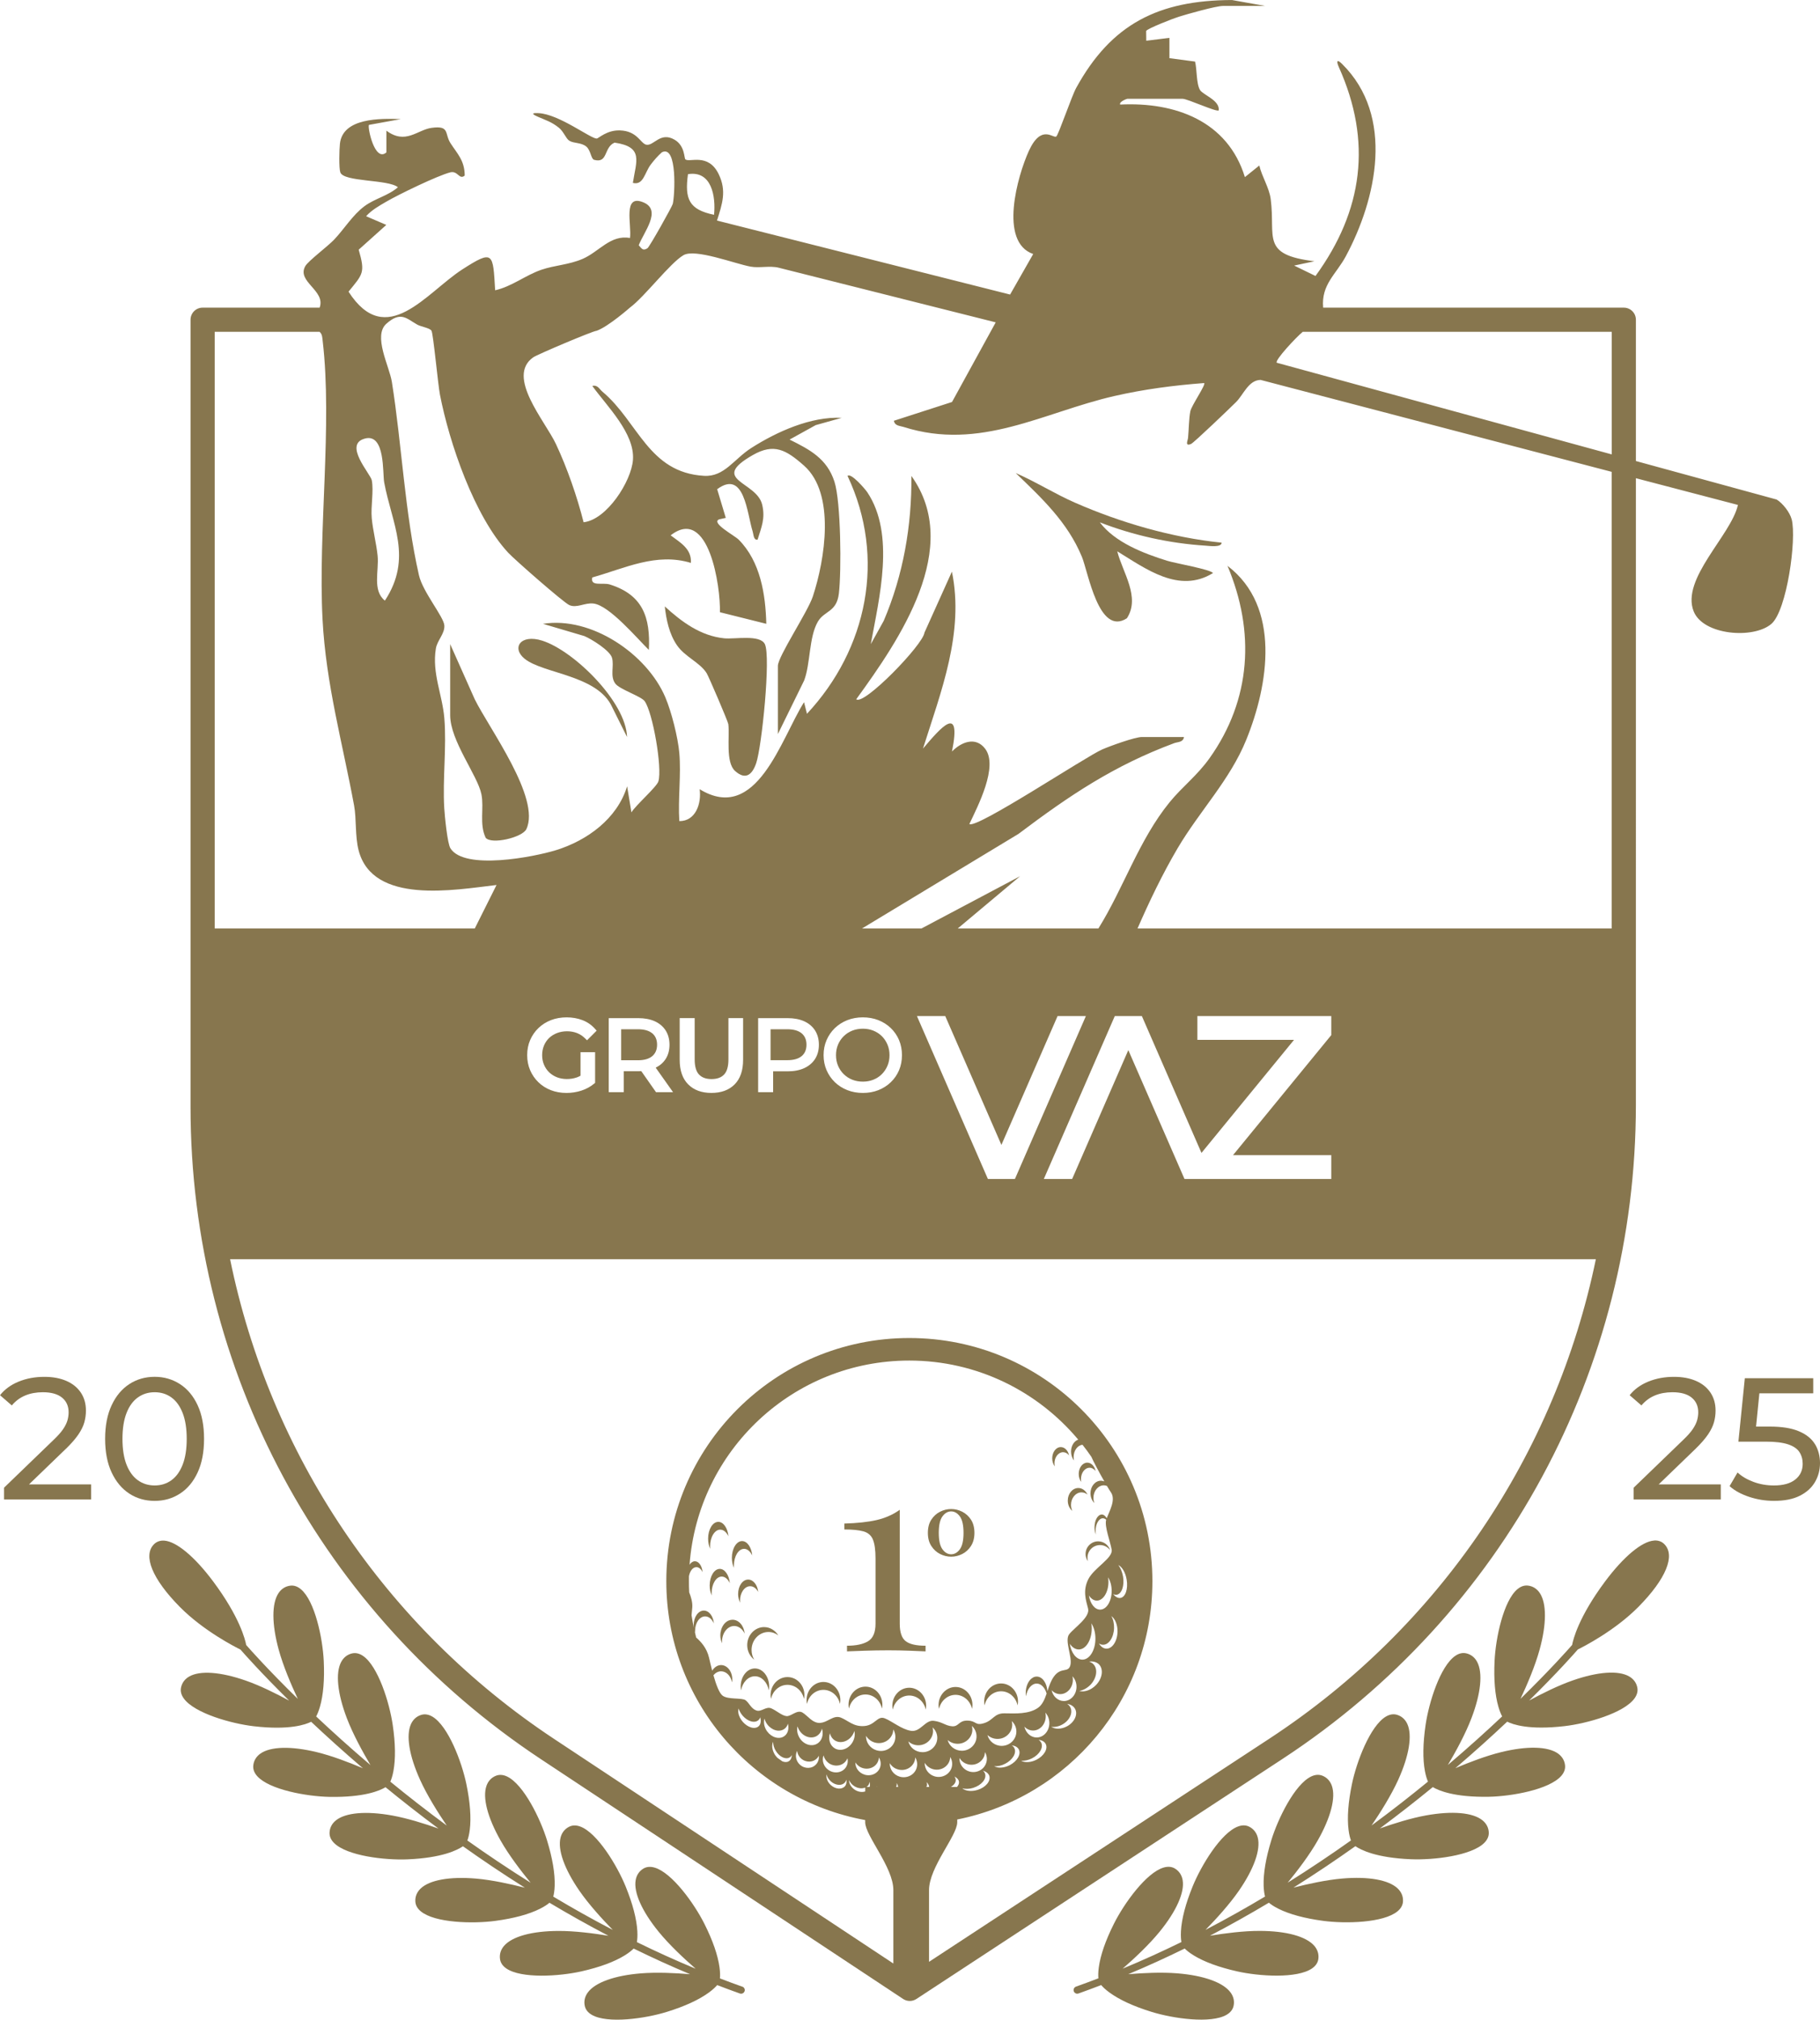 <?xml version="1.0" encoding="UTF-8"?>
<svg id="Capa_1" data-name="Capa 1" xmlns="http://www.w3.org/2000/svg" viewBox="0 0 766.25 850.13">
  <defs>
    <style>
      .cls-1 {
        fill: #87764e;
      }
    </style>
  </defs>
  <g>
    <path class="cls-1" d="M457.04,654.05c0,1.18.38,2.23,1.01,3.1-.14-.47-.21-.99-.21-1.51,0-2.93,2.37-5.31,5.29-5.31,1.76,0,3.33.85,4.28,2.21-.67-2.19-2.68-3.78-5.07-3.78-2.91,0-5.29,2.37-5.29,5.29Z"/>
    <path class="cls-1" d="M451.48,635.96c-.36-.75-.57-1.62-.57-2.54,0-2.9,2-5.27,4.41-5.27.95,0,1.83.33,2.54.94-.77-1.66-2.2-2.77-3.87-2.77-2.47,0-4.44,2.37-4.44,5.3,0,1.79.75,3.39,1.93,4.33Z"/>
    <path class="cls-1" d="M443.94,615.98c0-2.63,1.63-4.74,3.63-4.74.97,0,1.9.5,2.52,1.36-.4-2.03-1.82-3.51-3.48-3.51-2.02,0-3.61,2.14-3.61,4.75,0,1.33.42,2.53,1.08,3.38-.06-.38-.13-.81-.13-1.24Z"/>
    <path class="cls-1" d="M455.11,622.53c0-2.6,1.62-4.75,3.64-4.75.97,0,1.85.54,2.51,1.37-.41-2.01-1.82-3.51-3.49-3.51-2.01,0-3.61,2.13-3.61,4.75,0,1.33.41,2.53,1.09,3.39-.09-.4-.14-.8-.14-1.24Z"/>
    <path class="cls-1" d="M382.81,710.38c-3.93,0-7.12,3.39-7.12,7.58,0,.55.06,1.1.18,1.63.69-3.39,3.55-5.93,6.94-5.93s6.23,2.54,6.96,5.93c.08-.53.15-1.08.15-1.63,0-4.19-3.19-7.58-7.12-7.58Z"/>
    <path class="cls-1" d="M364.38,709.92c-3.96,0-7.13,3.41-7.13,7.58,0,.57.07,1.13.2,1.66.69-3.4,3.53-5.94,6.93-5.94s6.23,2.54,6.94,5.94c.12-.53.17-1.09.17-1.66,0-4.17-3.16-7.58-7.11-7.58Z"/>
    <path class="cls-1" d="M353.8,715.56c0-4.18-3.18-7.61-7.13-7.61s-7.09,3.43-7.09,7.61c0,.56.05,1.1.18,1.63.68-3.38,3.52-5.92,6.91-5.92s6.27,2.53,6.95,5.92c.12-.53.18-1.07.18-1.63Z"/>
    <path class="cls-1" d="M331.54,705.89c-3.93,0-7.11,3.38-7.11,7.56,0,.57.07,1.11.18,1.65.71-3.42,3.53-5.94,6.93-5.94s6.23,2.53,6.95,5.94c.12-.54.18-1.08.18-1.65,0-4.18-3.19-7.56-7.13-7.56Z"/>
    <path class="cls-1" d="M317.83,702.26c-3.32,0-5.98,3.4-5.98,7.6,0,.54.05,1.11.15,1.64.59-3.39,2.99-5.95,5.83-5.95s5.25,2.55,5.85,5.95c.09-.53.15-1.1.15-1.64,0-4.19-2.69-7.6-6-7.6Z"/>
    <path class="cls-1" d="M402.29,710.06c-3.91,0-7.13,3.41-7.13,7.58,0,.58.06,1.12.2,1.66.7-3.4,3.57-5.93,6.94-5.93s6.23,2.53,6.94,5.93c.1-.54.18-1.08.18-1.66,0-4.17-3.17-7.58-7.11-7.58Z"/>
    <path class="cls-1" d="M421.48,711.87c3.38,0,6.23,2.54,6.93,5.94.13-.54.18-1.11.18-1.67,0-4.19-3.2-7.56-7.11-7.56s-7.11,3.37-7.11,7.56c0,.56.04,1.13.15,1.67.74-3.4,3.56-5.94,6.97-5.94Z"/>
    <path class="cls-1" d="M321.73,684.85c-3.95,0-7.14,3.4-7.14,7.58,0,2.54,1.18,4.77,2.95,6.14-.71-1.17-1.12-2.57-1.12-4.1,0-4.18,3.19-7.55,7.11-7.55,1.55,0,2.98.53,4.15,1.44-1.27-2.09-3.47-3.5-5.94-3.5Z"/>
    <path class="cls-1" d="M313.51,687.62c-.27-3.31-2.45-5.86-5.1-5.86-2.26,0-4.14,1.81-4.85,4.41-.02.33-.11.65-.2.93-.04.41-.09.82-.09,1.26,0,1.2.28,2.33.73,3.31-.02-.21-.02-.46-.02-.7,0-3.62,2.3-6.58,5.15-6.58,1.85,0,3.51,1.31,4.39,3.23Z"/>
    <path class="cls-1" d="M310.76,670.93c0,1.37.33,2.64.87,3.67-.04-.29-.07-.56-.07-.87,0-3.35,1.92-6.08,4.27-6.08,1.39,0,2.61.94,3.38,2.43-.29-2.98-2.07-5.23-4.22-5.23-2.35,0-4.23,2.71-4.23,6.08Z"/>
    <path class="cls-1" d="M307.27,666.37c-.31-3.39-2.09-6.01-4.22-6.01-2.36,0-4.26,3.12-4.26,6.98,0,1.6.31,3.05.88,4.23-.05-.32-.06-.64-.06-1,0-3.86,1.9-6.98,4.25-6.98,1.39,0,2.62,1.08,3.41,2.78Z"/>
    <path class="cls-1" d="M298.96,650.89c0-3.88,1.91-7.05,4.27-7.05,1.41,0,2.65,1.09,3.45,2.8-.3-3.43-2.09-6.08-4.25-6.08-2.39,0-4.3,3.16-4.3,7.06,0,1.63.33,3.08.86,4.28-.02-.33-.02-.65-.02-1.01Z"/>
    <path class="cls-1" d="M308.99,658.96c0-3.88,1.91-7.05,4.29-7.05,1.39,0,2.63,1.13,3.42,2.81-.31-3.42-2.09-6.07-4.28-6.07-2.36,0-4.29,3.17-4.29,7.05,0,1.63.35,3.1.9,4.28-.05-.33-.05-.66-.05-1.03Z"/>
    <path class="cls-1" d="M367.48,647.96c.75,1.74,1.13,4.42,1.13,8.04v27.41c0,3.7-1.06,6.17-3.17,7.42-2.11,1.25-5.06,1.87-8.84,1.87v2.38c1.74-.07,4.21-.17,7.42-.28,3.21-.11,6.55-.17,10.02-.17,3.1,0,6.1.06,9.01.17,2.91.11,5.11.21,6.63.28v-2.38c-3.93,0-6.72-.64-8.38-1.93-1.66-1.28-2.49-3.74-2.49-7.36v-47.92c-2.87,2.04-6.12,3.47-9.74,4.31-3.63.83-8.16,1.32-13.59,1.47v2.49c3.4,0,6.06.26,7.99.79,1.93.53,3.27,1.66,4.02,3.4Z"/>
    <path class="cls-1" d="M395.77,654.08c1.5.76,3.05,1.14,4.68,1.14s3.18-.38,4.68-1.14c1.5-.76,2.72-1.88,3.68-3.38.96-1.5,1.44-3.33,1.44-5.51s-.48-4.06-1.44-5.54c-.96-1.48-2.19-2.59-3.68-3.35-1.5-.76-3.06-1.14-4.68-1.14s-3.18.38-4.68,1.14c-1.5.76-2.72,1.87-3.68,3.35-.96,1.48-1.44,3.32-1.44,5.54s.48,4.02,1.44,5.51c.96,1.5,2.19,2.62,3.68,3.38ZM396.79,638.26c1.03-1.4,2.25-2.1,3.66-2.1s2.62.7,3.66,2.1c1.03,1.4,1.55,3.71,1.55,6.92s-.52,5.52-1.55,6.92c-1.03,1.4-2.25,2.11-3.66,2.11s-2.62-.7-3.66-2.11c-1.03-1.4-1.55-3.71-1.55-6.92s.52-5.52,1.55-6.92Z"/>
    <path class="cls-1" d="M274.59,434.92c-1.37-1.13-3.38-1.7-6.03-1.7h-7.04v13.05h7.04c2.65,0,4.66-.57,6.03-1.72,1.37-1.15,2.05-2.76,2.05-4.83s-.68-3.67-2.05-4.81Z"/>
    <path class="cls-1" d="M355.2,452.1c1.02,1.01,2.22,1.79,3.58,2.34,1.37.55,2.87.83,4.5.83s3.09-.28,4.45-.83c1.37-.55,2.56-1.33,3.56-2.34,1.01-1.01,1.79-2.19,2.36-3.54.57-1.35.85-2.83.85-4.43s-.28-3.08-.85-4.43c-.57-1.35-1.35-2.54-2.36-3.54-1.01-1.01-2.2-1.79-3.56-2.34-1.37-.55-2.85-.83-4.45-.83s-3.13.28-4.5.83c-1.37.55-2.56,1.33-3.58,2.34-1.02,1.01-1.82,2.19-2.38,3.54-.57,1.35-.85,2.83-.85,4.43s.28,3.08.85,4.43c.57,1.35,1.36,2.54,2.38,3.54Z"/>
    <path class="cls-1" d="M331.46,433.23h-7.04v13.01h7.04c2.65,0,4.66-.57,6.03-1.7,1.37-1.13,2.05-2.73,2.05-4.81s-.68-3.67-2.05-4.81c-1.37-1.13-3.38-1.7-6.03-1.7Z"/>
    <path class="cls-1" d="M696.39,648.43c-5.14.36-12.83,6.78-20.58,17.16-11.23,15.05-13.52,24.59-13.92,26.78-1.5,1.72-9.09,10.31-21.73,22.67,2.75-5.86,6.14-13.76,8.05-20.73,2.95-10.76,2.97-19.43.07-23.79-1.19-1.78-2.88-2.87-4.91-3.13-1.56-.2-3.07.3-4.51,1.5-5.88,4.92-9.17,20.61-9.62,30.17-.37,7.84.17,14.35,1.61,19.32.54,1.87,1.11,3.18,1.58,4.06-6.64,6.26-14.29,13.17-22.86,20.46,3.29-5.55,7.4-13.03,9.95-19.74,3.98-10.42,4.84-19.05,2.38-23.67-1.01-1.89-2.59-3.13-4.58-3.59-1.53-.35-3.09,0-4.63,1.06-6.33,4.33-11.12,19.62-12.5,29.1-1.13,7.77-1.23,14.3-.28,19.39.39,2.09.89,3.52,1.29,4.44-7.12,5.83-15.06,12.06-23.75,18.47,3.64-5.36,8.25-12.66,11.24-19.26,4.6-10.16,5.98-18.73,3.81-23.48-.89-1.95-2.4-3.28-4.36-3.86-1.51-.44-3.08-.18-4.69.78-6.58,3.94-12.29,18.91-14.24,28.29-1.6,7.69-2.09,14.2-1.45,19.34.26,2.09.66,3.54,1.01,4.48-8.31,5.9-17.21,11.88-26.64,17.79,4.07-4.96,9.16-11.62,12.65-17.77,5.51-9.7,7.68-18.09,5.95-23.03-.71-2.02-2.09-3.49-3.98-4.24-1.46-.58-3.05-.47-4.74.34-6.91,3.31-13.97,17.7-16.78,26.86-2.3,7.51-3.38,13.94-3.22,19.12.07,2.1.33,3.58.59,4.55-8.02,4.79-16.39,9.5-25.06,14.02,4.47-4.57,10.05-10.68,14.03-16.43,6.35-9.17,9.26-17.34,7.97-22.41-.53-2.08-1.77-3.66-3.59-4.58-1.4-.71-3-.74-4.75-.08-7.18,2.69-15.49,16.39-19.1,25.26-2.96,7.28-4.61,13.59-4.9,18.76-.12,2.12.02,3.62.19,4.61-8.02,3.93-16.27,7.69-24.74,11.2,4.86-4.23,11.06-10.01,15.57-15.55,7.05-8.65,10.58-16.57,9.69-21.72-.36-2.11-1.48-3.79-3.22-4.85-1.34-.82-2.93-.97-4.73-.45-7.37,2.12-16.72,15.14-21,23.7-3.52,7.02-5.65,13.19-6.35,18.32-.29,2.11-.26,3.62-.17,4.62-3.12,1.19-6.25,2.36-9.42,3.49-.8.28-1.22,1.16-.94,1.96.06.18.15.34.27.47.4.48,1.07.68,1.7.46,3.22-1.14,6.4-2.33,9.56-3.54.65.76,1.74,1.86,3.53,3.16,4.19,3.05,10.11,5.78,17.62,8.1,9.15,2.84,25.01,5.1,31.64,1.25,1.62-.94,2.61-2.19,2.95-3.72.44-1.99,0-3.96-1.27-5.68-3.1-4.21-11.26-7.14-22.38-8.05-6.63-.54-14.45-.16-20.68.36,8.12-3.4,16.05-7.02,23.76-10.8.71.71,1.89,1.73,3.77,2.88,4.41,2.72,10.54,4.97,18.19,6.71,9.34,2.12,25.34,3.14,31.65-1.22,1.54-1.06,2.43-2.39,2.65-3.94.29-2.02-.31-3.95-1.7-5.57-3.43-3.96-11.79-6.25-22.94-6.28-6.8-.02-14.77,1.01-21,2.03,8.59-4.49,16.87-9.15,24.82-13.9.76.65,2.03,1.56,4.04,2.56,4.64,2.31,10.94,4.02,18.72,5.07,9.49,1.28,25.51.88,31.41-4.02,1.44-1.19,2.21-2.6,2.29-4.16.11-2.04-.65-3.91-2.19-5.4-3.76-3.64-12.29-5.17-23.41-4.22-6.7.58-14.44,2.27-20.52,3.83,9.22-5.8,17.93-11.66,26.08-17.45,2.28,1.58,8.72,4.89,23.35,5.5,9.57.4,25.48-1.48,30.91-6.89,1.32-1.32,1.96-2.79,1.9-4.35-.08-2.04-1.01-3.83-2.68-5.17-4.08-3.27-12.72-4.02-23.7-2.05-6.4,1.15-13.67,3.44-19.49,5.5,8.12-6.04,15.57-11.9,22.3-17.41,2.39,1.44,9.03,4.34,23.61,4.07,9.58-.18,25.35-3.01,30.44-8.75,1.24-1.4,1.79-2.9,1.63-4.46-.2-2.03-1.24-3.76-2.99-5-4.27-3.02-12.94-3.25-23.78-.61-6.41,1.56-13.65,4.33-19.38,6.77,8.14-6.96,15.42-13.56,21.79-19.56,2.3,1.17,9.16,3.62,24.14,1.88,9.51-1.11,24.94-5.46,29.45-11.66,1.1-1.51,1.5-3.06,1.19-4.6-.4-2-1.6-3.62-3.46-4.68-4.54-2.6-13.19-1.98-23.73,1.7-6.13,2.14-12.93,5.52-18.35,8.47,12.08-11.91,19.25-20.05,20.5-21.5,2.2-1.08,15.57-7.86,25.58-18,11.55-11.71,15.59-21.55,10.83-26.34-1.11-1.12-2.61-1.65-4.32-1.52Z"/>
    <path class="cls-1" d="M312.52,836.21c-3.17-1.12-6.3-2.29-9.42-3.49.09-1,.12-2.51-.17-4.62-.7-5.14-2.83-11.3-6.35-18.32-4.29-8.56-13.64-21.58-21.01-23.7-1.8-.52-3.39-.37-4.73.45-1.74,1.06-2.86,2.74-3.22,4.85-.89,5.16,2.65,13.07,9.69,21.72,4.51,5.53,10.71,11.32,15.57,15.55-8.47-3.51-16.72-7.27-24.74-11.2.17-.99.31-2.49.19-4.61-.3-5.17-1.95-11.49-4.9-18.76-3.61-8.87-11.92-22.58-19.09-25.26-1.75-.66-3.35-.63-4.75.08-1.82.92-3.07,2.51-3.59,4.58-1.29,5.07,1.62,13.24,7.97,22.41,3.98,5.75,9.56,11.86,14.03,16.43-8.67-4.52-17.04-9.22-25.06-14.02.25-.97.52-2.45.59-4.55.16-5.18-.92-11.61-3.22-19.12-2.81-9.16-9.86-23.54-16.78-26.86-1.69-.81-3.28-.92-4.74-.34-1.9.75-3.27,2.22-3.98,4.24-1.73,4.94.44,13.33,5.95,23.03,3.49,6.15,8.58,12.8,12.65,17.77-9.43-5.91-18.33-11.89-26.64-17.79.34-.94.75-2.39,1.01-4.48.64-5.15.15-11.65-1.45-19.34-1.95-9.38-7.66-24.35-14.24-28.29-1.61-.96-3.18-1.22-4.69-.78-1.96.58-3.47,1.91-4.36,3.86-2.18,4.76-.79,13.31,3.81,23.48,2.99,6.6,7.6,13.91,11.24,19.26-8.69-6.41-16.63-12.64-23.75-18.47.4-.92.9-2.35,1.29-4.44.95-5.1.86-11.62-.28-19.39-1.38-9.48-6.17-24.77-12.5-29.1-1.54-1.05-3.1-1.41-4.63-1.06-1.99.46-3.57,1.7-4.58,3.59-2.46,4.61-1.59,13.24,2.38,23.67,2.56,6.7,6.66,14.19,9.95,19.74-8.57-7.29-16.22-14.21-22.86-20.46.47-.88,1.04-2.19,1.58-4.06,1.44-4.98,1.98-11.48,1.61-19.32-.45-9.57-3.74-25.25-9.62-30.17-1.44-1.2-2.95-1.71-4.51-1.5-2.02.26-3.72,1.35-4.91,3.13-2.9,4.35-2.87,13.02.07,23.79,1.91,6.97,5.3,14.88,8.05,20.73-12.64-12.36-20.23-20.95-21.73-22.67-.4-2.18-2.69-11.73-13.92-26.78-7.75-10.38-15.44-16.8-20.58-17.16-1.71-.12-3.2.41-4.32,1.52-4.76,4.79-.71,14.64,10.83,26.34,10.01,10.14,23.38,16.92,25.58,18,1.26,1.44,8.42,9.59,20.5,21.49-5.42-2.94-12.22-6.33-18.35-8.46-10.53-3.67-19.18-4.29-23.72-1.7-1.86,1.06-3.06,2.68-3.46,4.68-.31,1.54.09,3.09,1.19,4.6,4.51,6.2,19.94,10.55,29.45,11.66,14.98,1.74,21.84-.71,24.14-1.88,6.37,6,13.66,12.6,21.79,19.56-5.73-2.43-12.96-5.21-19.38-6.77-10.84-2.63-19.51-2.41-23.78.61-1.75,1.24-2.78,2.97-2.99,5-.16,1.56.39,3.06,1.63,4.46,5.09,5.73,20.86,8.57,30.44,8.75,14.58.27,21.22-2.62,23.61-4.07,6.72,5.51,14.17,11.37,22.3,17.41-5.82-2.06-13.09-4.34-19.49-5.5-10.98-1.97-19.62-1.23-23.7,2.05-1.67,1.34-2.6,3.13-2.68,5.17-.06,1.57.58,3.03,1.9,4.35,5.43,5.42,21.34,7.29,30.91,6.89,14.63-.61,21.07-3.93,23.35-5.51,8.15,5.79,16.86,11.65,26.08,17.45-6.08-1.56-13.82-3.26-20.52-3.84-11.11-.95-19.65.58-23.41,4.22-1.54,1.49-2.3,3.35-2.19,5.39.08,1.57.85,2.97,2.29,4.16,5.9,4.9,21.92,5.3,31.42,4.02,7.78-1.05,14.08-2.75,18.72-5.07,2.01-1,3.27-1.91,4.04-2.56,7.95,4.75,16.24,9.41,24.82,13.9-6.23-1.03-14.2-2.05-21-2.03-11.16.03-19.52,2.32-22.94,6.28-1.4,1.62-1.99,3.54-1.7,5.57.22,1.56,1.11,2.88,2.65,3.94,6.31,4.35,22.31,3.33,31.65,1.22,7.66-1.74,13.78-3.99,18.19-6.71,1.88-1.16,3.07-2.18,3.77-2.89,7.71,3.78,15.63,7.4,23.76,10.8-6.23-.52-14.05-.89-20.68-.36-11.12.9-19.29,3.84-22.38,8.05-1.27,1.72-1.71,3.69-1.27,5.68.34,1.53,1.33,2.79,2.95,3.73,6.63,3.85,22.5,1.58,31.64-1.26,7.5-2.32,13.43-5.05,17.62-8.1,1.79-1.3,2.88-2.4,3.53-3.16,3.16,1.21,6.35,2.4,9.56,3.54.62.22,1.3.02,1.7-.46.11-.14.2-.29.27-.47.28-.8-.14-1.68-.94-1.96Z"/>
    <path class="cls-1" d="M27.79,609.78c2.28-2.23,4.03-4.25,5.25-6.05,1.21-1.8,2.04-3.5,2.48-5.11.44-1.61.66-3.23.66-4.89,0-2.92-.72-5.45-2.15-7.58-1.44-2.14-3.46-3.78-6.09-4.92-2.63-1.14-5.71-1.71-9.26-1.71-3.94,0-7.55.67-10.83,2.01-3.28,1.34-5.89,3.25-7.84,5.72l4.96,4.3c1.61-1.9,3.5-3.3,5.69-4.2,2.19-.9,4.64-1.35,7.37-1.35,3.55,0,6.25.76,8.09,2.26,1.84,1.51,2.77,3.57,2.77,6.2,0,1.07-.16,2.18-.47,3.32-.32,1.14-.92,2.38-1.82,3.72-.9,1.33-2.27,2.88-4.12,4.63l-20.78,20.05v4.96h36.68v-6.35H12.21l15.57-15.02Z"/>
    <path class="cls-1" d="M75.77,628.67c3.16-2.04,5.64-5.01,7.44-8.9,1.8-3.89,2.7-8.6,2.7-14.15s-.9-10.25-2.7-14.14c-1.8-3.89-4.28-6.86-7.44-8.9-3.16-2.04-6.71-3.07-10.65-3.07s-7.55,1.02-10.68,3.07c-3.14,2.04-5.62,5-7.44,8.9-1.83,3.89-2.74,8.6-2.74,14.14s.91,10.26,2.74,14.15c1.82,3.89,4.3,6.85,7.44,8.9,3.13,2.04,6.7,3.06,10.68,3.06s7.49-1.02,10.65-3.06ZM53.27,616.49c-1.14-2.92-1.71-6.54-1.71-10.87s.57-7.95,1.71-10.87c1.14-2.92,2.73-5.1,4.78-6.56,2.04-1.46,4.4-2.19,7.07-2.19s5.02.73,7.04,2.19c2.02,1.45,3.6,3.64,4.74,6.56,1.14,2.92,1.71,6.54,1.71,10.87s-.57,7.95-1.71,10.87c-1.14,2.92-2.72,5.1-4.74,6.56-2.02,1.45-4.36,2.19-7.04,2.19s-5.03-.73-7.07-2.19c-2.04-1.46-3.63-3.65-4.78-6.56Z"/>
    <path class="cls-1" d="M713.89,609.78c2.28-2.23,4.03-4.25,5.25-6.05,1.21-1.8,2.04-3.5,2.48-5.11.44-1.61.66-3.23.66-4.89,0-2.92-.72-5.45-2.15-7.58-1.44-2.14-3.46-3.78-6.09-4.92-2.63-1.14-5.71-1.71-9.26-1.71-3.94,0-7.55.67-10.83,2.01-3.28,1.34-5.89,3.25-7.84,5.72l4.96,4.3c1.61-1.9,3.5-3.3,5.69-4.2,2.19-.9,4.64-1.35,7.37-1.35,3.55,0,6.25.76,8.09,2.26,1.84,1.51,2.77,3.57,2.77,6.2,0,1.07-.16,2.18-.47,3.32-.32,1.14-.92,2.38-1.82,3.72-.9,1.33-2.27,2.88-4.12,4.63l-20.78,20.05v4.96h36.68v-6.35h-26.15l15.57-15.02Z"/>
    <path class="cls-1" d="M764.13,607.85c-1.41-2.31-3.67-4.12-6.78-5.43-3.11-1.32-7.22-1.97-12.32-1.97h-5.7l1.4-14h22.67v-6.34h-28.8l-2.7,26.69h11.6c3.94,0,7.04.38,9.3,1.13,2.26.75,3.85,1.83,4.77,3.24.93,1.41,1.39,3.06,1.39,4.96,0,2.77-1.05,4.98-3.14,6.63-2.09,1.66-5.08,2.48-8.97,2.48-3.07,0-5.96-.51-8.68-1.53-2.72-1.02-4.93-2.34-6.63-3.94l-3.36,5.76c2.14,1.9,4.9,3.4,8.28,4.52,3.38,1.12,6.87,1.67,10.46,1.67,4.38,0,7.99-.71,10.83-2.15,2.84-1.43,4.97-3.35,6.38-5.76,1.41-2.41,2.12-5.07,2.12-7.99s-.71-5.68-2.12-7.99Z"/>
    <path class="cls-1" d="M297.54,283.39c.78,1.26,8.96,20.25,9.1,21.43.63,5.2-1.26,16.03,2.86,19.71,4.55,4.07,7.29,1.3,8.87-3.31,2.36-6.89,6.22-44.8,3.65-50.1-2.02-4.15-12.69-2.01-17.09-2.45-9.95-1-17.95-6.92-25.04-13.42.61,5.62,1.86,11.55,5.08,16.28,3.37,4.96,9.73,7.28,12.57,11.86Z"/>
    <path class="cls-1" d="M455.43,234.18c2.76,6.65,7.13,33.75,19.01,26.05,5.79-8.89-1.82-19.3-4.06-28.18,12.09,7.39,26.03,17.94,40.28,9.17-.62-1.48-15.97-4.16-19.24-5.18-9.97-3.11-21.98-7.71-28.38-16.18,14.14,5.47,29.32,8.86,44.52,9.81,1.42.09,6.76.88,6.76-1.26-20.99-2.14-42.6-8.44-61.87-16.89-8.45-3.71-16.36-8.74-24.82-12.41,10.94,10.5,21.83,20.7,27.79,35.08Z"/>
    <path class="cls-1" d="M204.47,352.63c2.49,2.95,15.47-.13,17.13-3.63,6.18-12.98-15.68-42.41-21.72-54.65l-10.35-23.23v29.92c0,10.76,11.54,25.31,13.15,33.25,1.19,5.86-.97,12.56,1.8,18.34Z"/>
    <path class="cls-1" d="M220.92,277.31c7.88,6.32,30.64,6.8,36.79,20.28l6.29,12.62c-.44-14.75-22.38-36.34-35.73-40.56-9.18-2.9-13.01,3.12-7.35,7.66Z"/>
  </g>
  <path class="cls-1" d="M754.32,218.59c-.75-2.9-3.75-6.78-6.32-8.33l-59.26-16.21v-59.47c0-2.81-2.27-5.09-5.09-5.09h-126.58,0c-.89-9.71,5.48-14.06,9.53-21.61,12.93-24.09,20.73-58.97-1.58-80.98-2.46-2.43-2.26-.69-1.35,1.34,14.07,31.28,10.22,60.42-9.82,87.92l-8.99-4.38,8.54-1.81c-22.76-2.78-16.32-10.05-18.41-26.16-.63-4.82-3.71-9.44-4.8-14.14l-6.07,4.88c-7.26-23.68-29.41-31.68-52.52-30.54-.52-1.23,2.84-2.43,3.05-2.43h23.2c2.17,0,14.38,5.72,15.26,4.88.48-4.3-6.61-6.46-7.89-8.59-1.59-2.63-1.25-8.76-2.08-11.95l-10.79-1.43v-8.56s-9.75,1.22-9.75,1.22l-.05-4.09c.24-.97,11.73-5.4,13.74-6.02,3.7-1.14,15.63-4.54,18.66-4.54h17.71l-13.99-2.49c-30.97.11-50.81,10.07-65.61,37.06-1.85,3.37-7.45,19.75-8.34,20.38-1.32.94-6.31-5.43-11.57,6.11-4.67,10.25-12.77,38.3,1.85,43.36l-9.73,17.06-123.4-31.14c2.18-6.95,4.18-12.45.68-19.6-4.41-9-12.29-4.72-13.99-6.16-.57-.49-.15-5.72-4.56-8.28-6.02-3.5-8.74,2.72-11.88,2.11-2.49-.49-3.7-5.8-11.15-6.02-5.58-.17-8.96,3.43-9.78,3.43-2.56,0-15.84-10.26-24.4-10.69-2.75-.14-3.29.22-.3,1.53,3.42,1.49,5.73,2.13,8.83,4.62,1.99,1.6,2.94,4.53,4.34,5.43,1.96,1.25,5.08.68,7.24,2.53,1.82,1.55,1.93,5.17,3.23,5.53,5.95,1.64,3.97-5.27,8.62-7.23,12.37,1.79,9.1,7.76,7.7,16.95,4.49,1.12,4.95-4.34,7.54-7.73,1.42-1.86,2.92-3.61,4.68-5.16,6.65-3.32,5.41,18.47,4.58,21.74-.28,1.1-9.76,18.07-10.66,18.65-2,1.3-2.52-.03-3.67-1.25,2.11-5.56,9.81-14.69,2.08-18.01-8.98-3.85-4.97,9.42-5.76,14.95-8.22-1.49-12.96,5.77-19.92,8.78-5.82,2.52-11.75,2.66-17.39,4.59-6.65,2.27-12.45,7.07-19.46,8.63-.92-15.71-.67-17.22-13.73-8.84-15.19,9.75-32.05,34.16-48,9.43,6.07-7.46,7.1-7.91,4.28-17.67l11.63-10.43-8.51-3.65c2.38-2.65,5.47-4.36,8.5-6.13,5.24-3.06,21.54-10.94,26.89-12.33,3.27-.85,3.77,3.29,6.12,1.35,0-6.25-3.04-9.12-5.95-13.59-2.64-4.07-.19-7.58-8.01-6.5-6.03.84-10.92,7.2-19.01,1.18v9.15c-4.94,4.35-8.05-10.79-7.34-11.58l13.42-2.44c-8.67-.3-24.42-.58-25.64,10.34-.27,2.38-.47,10.25.16,12.08,1.41,4.12,20.16,2.89,24.26,6.26-4.11,3.6-9.69,4.73-14.04,7.95-5.04,3.73-8.57,9.63-12.79,14.07-2.8,2.95-10.86,8.94-12.15,11.15-3.83,6.59,8.69,10.28,6.01,17.51,0,0,0,0,0,0h-49.26c-2.81,0-5.09,2.28-5.09,5.09v331.36c0,110.75,55.14,213.37,147.5,274.5l152.51,100.94c.85.56,1.83.84,2.81.84s1.94-.28,2.79-.84l154.2-101.08c93.12-61.04,148.71-163.95,148.71-275.29V201.28l42.96,11.25c-2.87,12.78-24.16,31.19-18.61,44.86,4.06,10,25.14,11.67,32.68,5.22,6.53-5.58,10.7-35.79,8.56-44.02ZM289.65,73.31c9.94-1.62,11.76,9.31,10.98,17.1-10.57-2.18-12.42-6.61-10.98-17.1ZM153.74,184.56c8.5-2.12,7.3,14.6,8.01,18.49,3.22,17.4,12.13,31.7.3,49.75-5.37-4.22-2.43-12.58-3.07-18.89-.53-5.26-1.99-10.55-2.47-15.84-.45-4.91.89-11.34.02-15.9-.53-2.75-12.2-15.26-2.79-17.6ZM90.4,139.66h44.13c1.16,1,1.14,2.24,1.32,3.8,4.15,35.33-1.99,80.36-.05,117.28,1.43,27.23,8.42,51.97,13.28,78.31,1.04,5.63.36,12.92,1.9,18.86,5.97,23.01,40.48,16.63,58.07,14.59l-9.16,18.3h-109.5v-251.14ZM377.23,752.14c.04-.1.14-.17.17-.27.17-.44.17-.9.08-1.36.38.51.56,1.06.64,1.62h-.89ZM385.93,744.1c-.88,2.98-4.11,4.61-7.17,3.7-2.57-.76-4.25-3.16-4.15-5.68.71,1.22,1.89,2.2,3.37,2.61,3.05.93,6.27-.72,7.15-3.71.14-.44.2-.9.21-1.34.76,1.31,1.04,2.9.58,4.42ZM364.01,746.96c-2.4-.73-3.95-2.87-3.88-5.13.68,1.09,1.76,1.97,3.14,2.38,2.83.84,5.77-.63,6.55-3.28.14-.39.19-.81.19-1.2.73,1.17,1,2.59.58,3.97-.8,2.66-3.72,4.12-6.59,3.27ZM369.26,752.14h-.11c-.02-.09-.11-.15-.14-.23.07.08.18.15.25.23ZM366.14,752.14h-1.35c.34-.23.66-.48.88-.82.22-.4.35-.86.38-1.31.28.72.27,1.45.09,2.13ZM356.02,744.03c-1.62,2.24-4.89,2.65-7.29.92-2.03-1.44-2.8-4-2-6.1.29,1.24,1.03,2.4,2.17,3.25,2.41,1.71,5.68,1.28,7.29-.96.25-.34.45-.7.61-1.07.29,1.35.06,2.77-.77,3.95ZM355.71,751.86c-1.3,1.46-3.93,1.26-5.87-.46-1.47-1.3-2.14-3.1-1.83-4.55.21,1.05.86,2.11,1.83,2.98,1.94,1.7,4.58,1.93,5.84.45.33-.34.51-.76.63-1.2.23,1.02.03,2.05-.59,2.78ZM343.96,733.97c-2.49,1.41-5.83.18-7.46-2.7-.85-1.53-1.08-3.17-.74-4.63.14.45.35.91.58,1.35,1.63,2.91,4.96,4.12,7.45,2.74,1.2-.71,1.97-1.84,2.25-3.18.83,2.56,0,5.27-2.09,6.42ZM344.72,739c.16,1.26-.2,2.58-1.09,3.59-1.72,1.96-4.77,2.03-6.82.22-1.74-1.56-2.17-3.96-1.21-5.86.13,1.18.67,2.34,1.69,3.23,2.02,1.8,5.07,1.72,6.8-.22.27-.29.48-.62.63-.96ZM345.27,725.2c-3.29.1-5.17-3.06-7.45-4.4-2.3-1.32-4.9,1.84-6.78,1.51-1.93-.25-3.92-2.16-6.24-3.22-2.29-1.05-4.2,1.63-6.38.86-2.2-.78-2.98-3.16-4.51-4.3-1.53-1.15-7.25-.19-9.64-1.9-1.45-1.05-2.79-4.71-3.9-8.63.82-.99,1.95-1.66,3.22-1.66,2.22,0,4.12,1.98,4.58,4.64.1-.4.13-.85.13-1.28,0-3.31-2.13-5.98-4.71-5.98-1.53,0-2.88.95-3.75,2.37-.5-1.94-.96-3.84-1.3-5.41-1-4.29-3.56-6.9-5.45-8.57-.23-.9-.43-1.8-.63-2.71.06.2.12.39.21.57-.03-.2-.03-.43-.03-.65,0-3.37,1.89-6.09,4.24-6.09,1.57,0,2.92,1.19,3.67,2.98-.23-3.06-2.02-5.42-4.23-5.42-2.36,0-4.26,2.72-4.26,6.07,0,.53.08,1.02.16,1.52-.41-1.85-.79-3.72-1.06-5.63.13-1.16.23-2.31.31-3.41.13-2.12-.58-4.44-1.31-6.24-.09-1.57-.11-3.14-.11-4.73,0-.69.01-1.41.01-2.07.42-2.21,1.65-3.8,3.14-3.8,1.06,0,2,.83,2.59,2.13-.21-2.63-1.58-4.61-3.23-4.61-.85,0-1.67.55-2.24,1.47,3.51-48.04,43.58-85.94,92.5-85.94,28.57,0,54.1,12.95,71.13,33.27-1.72.61-3.01,2.58-3.01,5,0,1.5.45,2.84,1.23,3.8-.08-.46-.16-.92-.16-1.4,0-2.81,1.67-5.03,3.75-5.22,1.3,1.65,2.55,3.32,3.73,5.06.71,1.69,3.21,6.44,5.46,10.36-.44-.18-.91-.3-1.41-.3-2.45,0-4.43,2.39-4.43,5.31,0,1.65.67,3.14,1.65,4.11-.27-.67-.4-1.43-.4-2.2,0-2.93,1.98-5.28,4.41-5.28.45,0,.87.12,1.28.27.63,1.07,1.23,2.03,1.69,2.71,2.15,3.14-.71,8.01-1.79,10.87-.54-.93-1.26-1.55-2.06-1.55-1.7,0-3.07,2.39-3.07,5.32,0,1.14.2,2.22.59,3.09-.09-.47-.14-1-.14-1.53,0-2.93,1.37-5.3,3.05-5.3.5,0,.98.22,1.4.61-.79,2.83,1.74,9.13,2.32,12.63.57,3.54-7.44,7.63-9.85,12.42-2.38,4.78-1.03,8.72-.09,12.32.96,3.64-5.83,8.11-7.93,10.8-2.09,2.65,1.33,9.43.5,12.97-.87,3.53-3.84.66-6.89,4.78-1.33,1.8-2.07,4.05-2.79,6.24-.24-3.44-2.12-6.15-4.51-6.15-.54,0-1.09.12-1.58.42-.23.18-.5.36-.75.52-1.36,1.21-2.29,3.39-2.29,5.89,0,.53.07,1.02.11,1.48.48-3.05,2.31-5.36,4.51-5.36,1.89,0,3.47,1.76,4.17,4.2-.83,2.44-1.76,4.7-3.66,6.03-3.8,2.67-9.46,2.38-13.96,2.3-4.46-.11-4.75,2.86-8.65,4.11-3.94,1.24-3.17-.96-7-1.05-3.81-.1-3.62,2.58-6.49,2.39-2.86-.21-4.09-1.85-7.74-2.3-3.62-.47-5.63,4.88-9.65,4.2-3.99-.66-7.83-3.99-10.97-5.24-3.15-1.24-4.03,2.86-8.6,3.23-4.59.38-6.78-2.29-9.92-3.55-3.17-1.23-5.54,2.12-8.77,2.21ZM325.49,733.15c0,1.16.33,2.53,1.12,3.78,1.57,2.58,4.2,3.81,5.86,2.76.41-.22.69-.57.91-1-.04,1.17-.47,2.14-1.3,2.63-.75.47-1.7.42-2.68.05-.7-.5-1.4-.98-2.12-1.51-.34-.39-.72-.79-1.03-1.27-1.19-1.93-1.45-4.09-.76-5.44ZM322.36,727.73c-.75-1.48-.87-3.06-.51-4.37.14.46.29.9.51,1.35,1.46,2.89,4.62,4.43,7.05,3.45,1.19-.48,1.96-1.43,2.32-2.64.64,2.45-.23,4.85-2.32,5.68-2.43.96-5.59-.57-7.05-3.46ZM318.05,727.24c-2.23.38-5.16-1.56-6.53-4.29-.72-1.44-.87-2.79-.53-3.84.11.4.25.8.47,1.22,1.37,2.77,4.29,4.71,6.52,4.32,1.07-.22,1.8-.88,2.09-1.84.63,2.26-.12,4.11-2.01,4.43ZM472.81,663.54c-.34-1.95-1.07-3.62-1.97-4.8,1.6.81,3.03,3.18,3.51,6.18.65,3.9-.53,7.35-2.65,7.67-1.06.15-2.15-.5-3.07-1.65.48.26.99.35,1.52.3,2.12-.36,3.31-3.78,2.67-7.7ZM470.49,686.91c-.12,3.99-2.24,7.12-4.73,7.02-1.23-.04-2.32-.88-3.09-2.21.49.35,1.05.56,1.64.56,2.48.13,4.58-3.01,4.73-6.97.05-1.99-.38-3.79-1.17-5.09,1.62,1.09,2.7,3.73,2.63,6.7ZM450.59,718.52c-.31-.54-.75-.98-1.29-1.35,1.45.22,2.65.92,3.32,2.1,1.28,2.33-.22,5.61-3.34,7.32-2.39,1.31-5.02,1.33-6.71.24,1.44.19,3.13-.1,4.68-.97,3.1-1.71,4.61-4.99,3.33-7.35ZM447.9,715.97c-2.49,0-4.58-1.93-5.16-4.56.95,1.04,2.22,1.66,3.64,1.66,2.92,0,5.32-2.72,5.32-6.04,0-.51-.06-1.02-.17-1.46,1.04,1.09,1.7,2.66,1.7,4.39,0,3.34-2.41,6.02-5.33,6.02ZM450.41,691.86c.97,1.49,2.29,2.41,3.76,2.41,3.03,0,5.47-3.95,5.47-8.86,0-.76-.06-1.46-.16-2.15,1.05,1.61,1.71,3.89,1.71,6.44,0,4.89-2.45,8.85-5.47,8.85-2.57,0-4.75-2.84-5.31-6.7ZM466.52,663.92c.93,1.45,1.51,3.46,1.51,5.72,0,4.34-2.16,7.86-4.87,7.86-2.26,0-4.19-2.51-4.71-5.95.88,1.32,2.03,2.16,3.34,2.16,2.68,0,4.88-3.54,4.88-7.87,0-.68-.05-1.32-.15-1.92ZM459.01,709.24c2.76-2.84,3.33-6.79,1.27-8.83-.49-.48-1.1-.81-1.77-1,1.59-.26,3.09.11,4.15,1.09,2.05,2.06,1.49,5.99-1.29,8.81-2.12,2.14-4.88,3.03-7.02,2.43,1.58-.25,3.27-1.12,4.67-2.52ZM438.35,733.47c-.25-.46-.63-.87-1.1-1.16,1.37.13,2.48.72,3.01,1.73,1.04,2.05-.68,4.99-3.85,6.62-2.43,1.24-4.98,1.32-6.5.44,1.38.1,3.03-.21,4.61-1.02,3.16-1.62,4.88-4.57,3.83-6.61ZM436.47,731.32c-2.51,0-4.59-1.95-5.18-4.55.97,1,2.24,1.62,3.66,1.62,2.95,0,5.33-2.71,5.33-6.05,0-.51-.05-.98-.16-1.47,1.04,1.12,1.67,2.67,1.67,4.39,0,3.33-2.38,6.05-5.31,6.05ZM401.8,747.75c1.06.48,1.82,1.25,1.95,2.23.1.77-.27,1.5-.84,2.17h-2.57c1.35-.84,2.21-1.98,2.03-3.19-.08-.42-.27-.87-.57-1.21ZM398.95,732.34c1.11,1.02,2.59,1.63,4.25,1.63,3.38,0,6.19-2.68,6.19-6.03,0-.51-.1-.99-.21-1.48,1.22,1.1,1.96,2.68,1.96,4.41,0,3.33-2.79,6.03-6.19,6.03-2.9,0-5.32-1.95-5.99-4.57ZM407.31,742.54c3.05.93,6.24-.74,7.17-3.69.1-.47.17-.91.19-1.37.79,1.29,1.04,2.88.58,4.41-.87,2.96-4.09,4.65-7.16,3.74-2.6-.79-4.25-3.17-4.15-5.67.74,1.19,1.88,2.15,3.37,2.58ZM409.84,752.48c3.37-1.08,5.59-3.69,4.89-5.88-.16-.5-.48-.94-.9-1.32,1.31.38,2.32,1.13,2.69,2.2.67,2.22-1.51,4.83-4.91,5.89-2.59.81-5.14.49-6.47-.66,1.33.36,2.99.32,4.71-.22ZM415.73,730.27c1.1,1.02,2.6,1.65,4.24,1.65,3.43,0,6.2-2.7,6.2-6.04,0-.52-.09-1-.21-1.47,1.2,1.11,1.95,2.66,1.95,4.38,0,3.34-2.77,6.06-6.19,6.06-2.9,0-5.33-1.96-5.99-4.58ZM423.18,742.38c3.16-1.6,4.92-4.56,3.87-6.58-.24-.49-.64-.89-1.13-1.17,1.38.14,2.49.71,3.02,1.73,1.03,2.03-.68,4.98-3.85,6.62-2.4,1.22-4.98,1.35-6.51.41,1.39.14,3.03-.18,4.6-1.01ZM351.53,735.93c-2.11-1.19-2.92-3.87-2.11-6.43.28,1.33,1.08,2.5,2.24,3.16,2.5,1.42,5.86.19,7.47-2.71.25-.45.45-.9.59-1.38.31,1.45.12,3.12-.73,4.64-1.63,2.9-4.98,4.12-7.46,2.73ZM359.78,751.88c1.55.93,3.24,1.04,4.49.52v1.63c-1.22.4-2.78.26-4.21-.6-1.67-1.03-2.67-2.7-2.57-4.16.4.99,1.19,1.95,2.29,2.61ZM369.05,736.72c-2.77-.83-4.53-3.38-4.44-6.1.8,1.3,2.02,2.32,3.59,2.8,3.28.98,6.72-.81,7.67-4.01.15-.49.21-.98.22-1.48.86,1.41,1.11,3.1.63,4.8-.97,3.19-4.39,4.98-7.67,3.98ZM382.42,732.94c1.08,1.03,2.57,1.66,4.2,1.66,3.46,0,6.21-2.73,6.21-6.04,0-.51-.08-1.01-.19-1.47,1.2,1.09,1.97,2.65,1.97,4.39,0,3.33-2.79,6.03-6.21,6.03-2.89,0-5.33-1.95-5.98-4.56ZM392.68,744.62c3.06.92,6.3-.74,7.16-3.72.14-.44.22-.91.23-1.36.78,1.3,1.05,2.9.58,4.46-.9,2.92-4.1,4.59-7.17,3.68-2.57-.77-4.24-3.13-4.16-5.67.75,1.19,1.87,2.14,3.35,2.61ZM390.07,750.12c.68.59,1.02,1.3,1.14,2.02h-1.24c.11-.23.29-.42.32-.66.05-.48-.03-.9-.22-1.36ZM534.45,731.8l-143.31,93.94v-30.19c0-9.64,11.87-22.89,11.87-28.53v-1.18c46.88-9.37,82.17-50.72,82.17-100.32,0-56.53-45.79-102.34-102.35-102.34s-102.3,45.81-102.3,102.34c0,50.16,36.11,91.81,83.73,100.56v.94c0,5.64,11.86,18.89,11.86,28.53v30.91l-142.8-94.51c-71.34-47.22-119.73-119.99-136.44-201.92h575c-16.97,82.04-65.69,154.74-137.44,201.78ZM229.02,448.12c.51,1.22,1.23,2.3,2.16,3.2s2.04,1.61,3.31,2.11c2.47.96,5.61,1,8.31.08.54-.18,1.07-.43,1.61-.74v-9.9h6.14v12.9l-.38.32c-1.54,1.3-3.36,2.3-5.4,2.96-2.02.65-4.13.98-6.28.98-2.36,0-4.57-.4-6.57-1.17-2.01-.78-3.78-1.91-5.25-3.34-1.48-1.43-2.64-3.13-3.47-5.05-.83-1.92-1.25-4.06-1.25-6.35s.42-4.43,1.25-6.35,2-3.63,3.5-5.06c1.49-1.43,3.26-2.55,5.26-3.33,4.01-1.57,9.28-1.55,13.3.02,2.06.8,3.83,2.03,5.26,3.65l.68.76-4.05,4.05-.76-.75c-1.08-1.06-2.26-1.83-3.51-2.31-2.55-.99-5.82-.97-8.38.02-1.28.5-2.4,1.2-3.33,2.09-.92.89-1.65,1.96-2.15,3.18-.51,1.23-.77,2.59-.77,4.04s.26,2.77.77,4ZM283.37,459.71h-7.17l-6.21-8.86c-.43.02-.86.04-1.31.04h-6.08v8.82h-6.31v-31.17h12.39c2.68,0,5.02.44,6.95,1.3,1.98.89,3.54,2.2,4.62,3.89,1.07,1.69,1.62,3.71,1.62,6.01s-.55,4.32-1.62,5.99c-1,1.55-2.41,2.78-4.19,3.66l7.31,10.32ZM294.31,452.28c1.22,1.28,2.94,1.91,5.25,1.91s4.07-.62,5.29-1.91c1.22-1.27,1.83-3.4,1.83-6.34v-17.41h6.18v17.57c0,4.48-1.2,7.95-3.57,10.33-2.37,2.39-5.66,3.59-9.78,3.59s-7.38-1.21-9.76-3.59c-2.38-2.38-3.59-5.86-3.59-10.33v-17.57h6.31v17.41c0,2.93.62,5.06,1.83,6.34ZM319.19,459.71v-31.17h12.39c2.68,0,5.02.44,6.95,1.3,1.98.89,3.54,2.2,4.62,3.89,1.07,1.69,1.62,3.71,1.62,6.01s-.55,4.32-1.62,5.99c-1.08,1.68-2.63,2.98-4.61,3.88-1.93.87-4.27,1.32-6.95,1.32h-6.09v8.78h-6.31ZM346.74,444.12c0-2.27.42-4.39,1.25-6.31.83-1.92,2-3.62,3.47-5.05,1.48-1.43,3.24-2.56,5.25-3.36,3.96-1.58,9.09-1.59,13.08-.02,1.99.78,3.75,1.9,5.24,3.33,1.49,1.43,2.66,3.14,3.48,5.06.81,1.93,1.23,4.06,1.23,6.35s-.41,4.42-1.22,6.34c-.82,1.92-1.99,3.63-3.48,5.06s-3.26,2.56-5.25,3.34c-1.98.78-4.17,1.17-6.51,1.17s-4.54-.4-6.55-1.19c-2.02-.8-3.79-1.93-5.27-3.36-1.47-1.43-2.64-3.13-3.47-5.05-.83-1.93-1.25-4.05-1.25-6.31ZM504.11,437.68v-10.02h56.38v8.02l-41.38,50.54h41.38v10.02h-61.8l-23.65-54.24h0s0,0,0,0l-23.65,54.24h-11.92l29.88-68.58h11.39l25.1,57.61,38.97-47.59h-40.69ZM427.31,496.24h-11.39l-29.88-68.58h11.92l23.65,54.24h0s0,0,0,0l23.65-54.24h11.92l-29.88,68.58ZM678.56,390.8h-199.64c4.95-11.36,10.6-23.13,16.89-33.79,9.28-15.72,22.01-28.68,28.88-45.61,9.41-23.16,14.72-56.03-7.9-73.24,11.69,27.69,10.01,56.31-7.56,80.98-5.29,7.42-11.51,12.02-16.84,18.57-12.87,15.81-19.27,35.93-29.94,53.09h-59.22l26.24-21.99-41.51,21.99h-25.03l65.84-39.79c21.61-16.26,40.14-28.74,65.58-38.21,1.56-.58,3.76-.28,4.13-2.59h-17.7c-2.96,0-13.42,3.79-16.74,5.24-6.96,3.03-53.12,33.68-55.92,31.38,3.54-7.49,12.28-24.24,6.65-31.67-4.02-5.3-10.1-2.82-13.97,1.15,4.09-20.44-4.75-10-12.21-1.22,7.58-24.02,17.45-48.81,12.18-74.48l-11.56,25.66c-.57,5.11-25.6,30.9-28.72,28.05,18.27-25.15,44.83-63.83,23.21-94.01.23,20.81-3.44,41.86-11.65,61.02l-5.44,9.8c3.54-19.46,10.37-46.15-1.44-63.9-.9-1.36-6.92-8.39-8.34-6.91,16.31,34.48,8.31,72.93-17.09,100.12l-1.22-4.88c-9.67,15.24-19.89,51.37-43.96,36.62.84,6-1.68,13.51-8.56,13.43-.59-9.31.81-19.5,0-28.7-.58-6.54-3.28-17.28-5.89-23.42-7.73-18.21-31.19-34.19-51.5-30.91l17.42,5.15c3.04,1.28,10.75,6.06,11.63,9.13.99,3.44-.93,7.68,1.37,10.84,1.82,2.49,10.9,5.33,12.4,7.45,3.42,4.84,7.44,28.03,5.77,33.72-.68,2.33-9.54,10.04-11.36,13.06l-1.81-10.97c-4.17,13.64-16.8,22.81-29.91,26.87-9.23,2.86-38.55,8.6-44.47-.75-1.3-2.05-2.41-13.61-2.61-16.92-.74-12.3,1.04-25.68.03-37.89-.81-9.85-5.25-18.88-3.57-29.25.57-3.53,3.81-6.26,3.58-9.76-.24-3.66-9.09-14.09-10.69-21.13-5.95-26.12-7.21-55-11.41-81.4-1.05-6.6-8.07-19.4-2.27-24.51,6.1-5.38,8.52-2.07,12.95.41,1.69.94,5.2,1.37,5.99,2.55.76,1.13,2.73,22.58,3.58,26.95,3.96,20.4,14.49,51.16,28.73,66.51,2.72,2.93,23.2,20.87,25.68,22.02,3.16,1.47,6.53-1.07,10.23-.63,6.69.8,18.3,14.62,23.32,19.53.69-13.76-2.61-23.2-16.42-27.54-3.04-.96-8.36,1.01-7.4-2.97,13.76-3.85,26.9-10.57,41.51-6.12.39-5.93-4.49-8.56-8.52-11.6,16.09-12.53,21.07,21.82,20.74,32.36l19.53,4.88c-.32-12.48-2.49-26.2-11.6-35.4-1.78-1.8-11.86-7.08-8.26-8.57l2.8-.62-3.63-12.07c11.51-8.51,12.56,10.25,14.96,17.84.4,1.27.32,3.69,2.06,3.39,1.65-5.36,3.3-8.92,1.93-14.73-2.33-9.86-22.52-10.25-3.95-20.87,8.9-5.09,14.01-2.25,21.58,4.46,13.32,11.79,8.8,39.55,3.71,55.02-2.16,6.57-14.72,25.31-14.72,29.24v28.7l11.05-22.53c2.71-7.16,1.98-18.24,5.77-24.76,2.75-4.73,7.92-3.88,8.86-11.9,1.11-9.43.87-38.53-1.87-47.03-3.14-9.72-10.38-13.5-18.89-17.72l10.99-6.08,10.96-3.07c-12.92-.65-27.27,5.81-38.01,12.65-7.42,4.72-11.39,12.26-19.95,11.76-23.43-1.35-27.72-22.79-42.77-35.41-1.37-1.15-1.99-2.96-4.28-2.43,6.17,8.55,17.94,19.96,17.12,31.1-.66,9.06-11.02,25.22-20.78,26.28-2.74-10.82-6.9-22.82-11.65-32.93-4.58-9.74-21.1-28.38-9.55-36.49,1.69-1.19,25.24-11.17,26.68-11.17,4.89-1.71,14.04-9.77,14.04-9.77,6.24-4.63,16.87-18.74,22.52-22.05,4.94-2.89,21.57,3.59,28.28,4.82,3.74.68,7.96-.48,11.77.44l91.42,23.01-18.4,33.52-24.47,7.9c.38,2.19,2.47,2.09,4.09,2.61,32.3,10.25,58.79-6.16,88.69-13.01,12.48-2.86,25.1-4.51,37.86-5.47.77.68-5.36,9.5-5.83,11.86-.63,3.14-.63,7.68-.97,11.26-.09,1-1.47,3.7,1.29,2.5,1.19-.52,16.66-15.34,18.97-17.66,3.09-3.1,5.22-9.23,10.3-9.28l147.79,38.69v192.18ZM678.56,191.26l-141.02-38.58c-1-.96,8.32-10.91,10.95-13.02h130.07v51.6Z"/>
</svg>